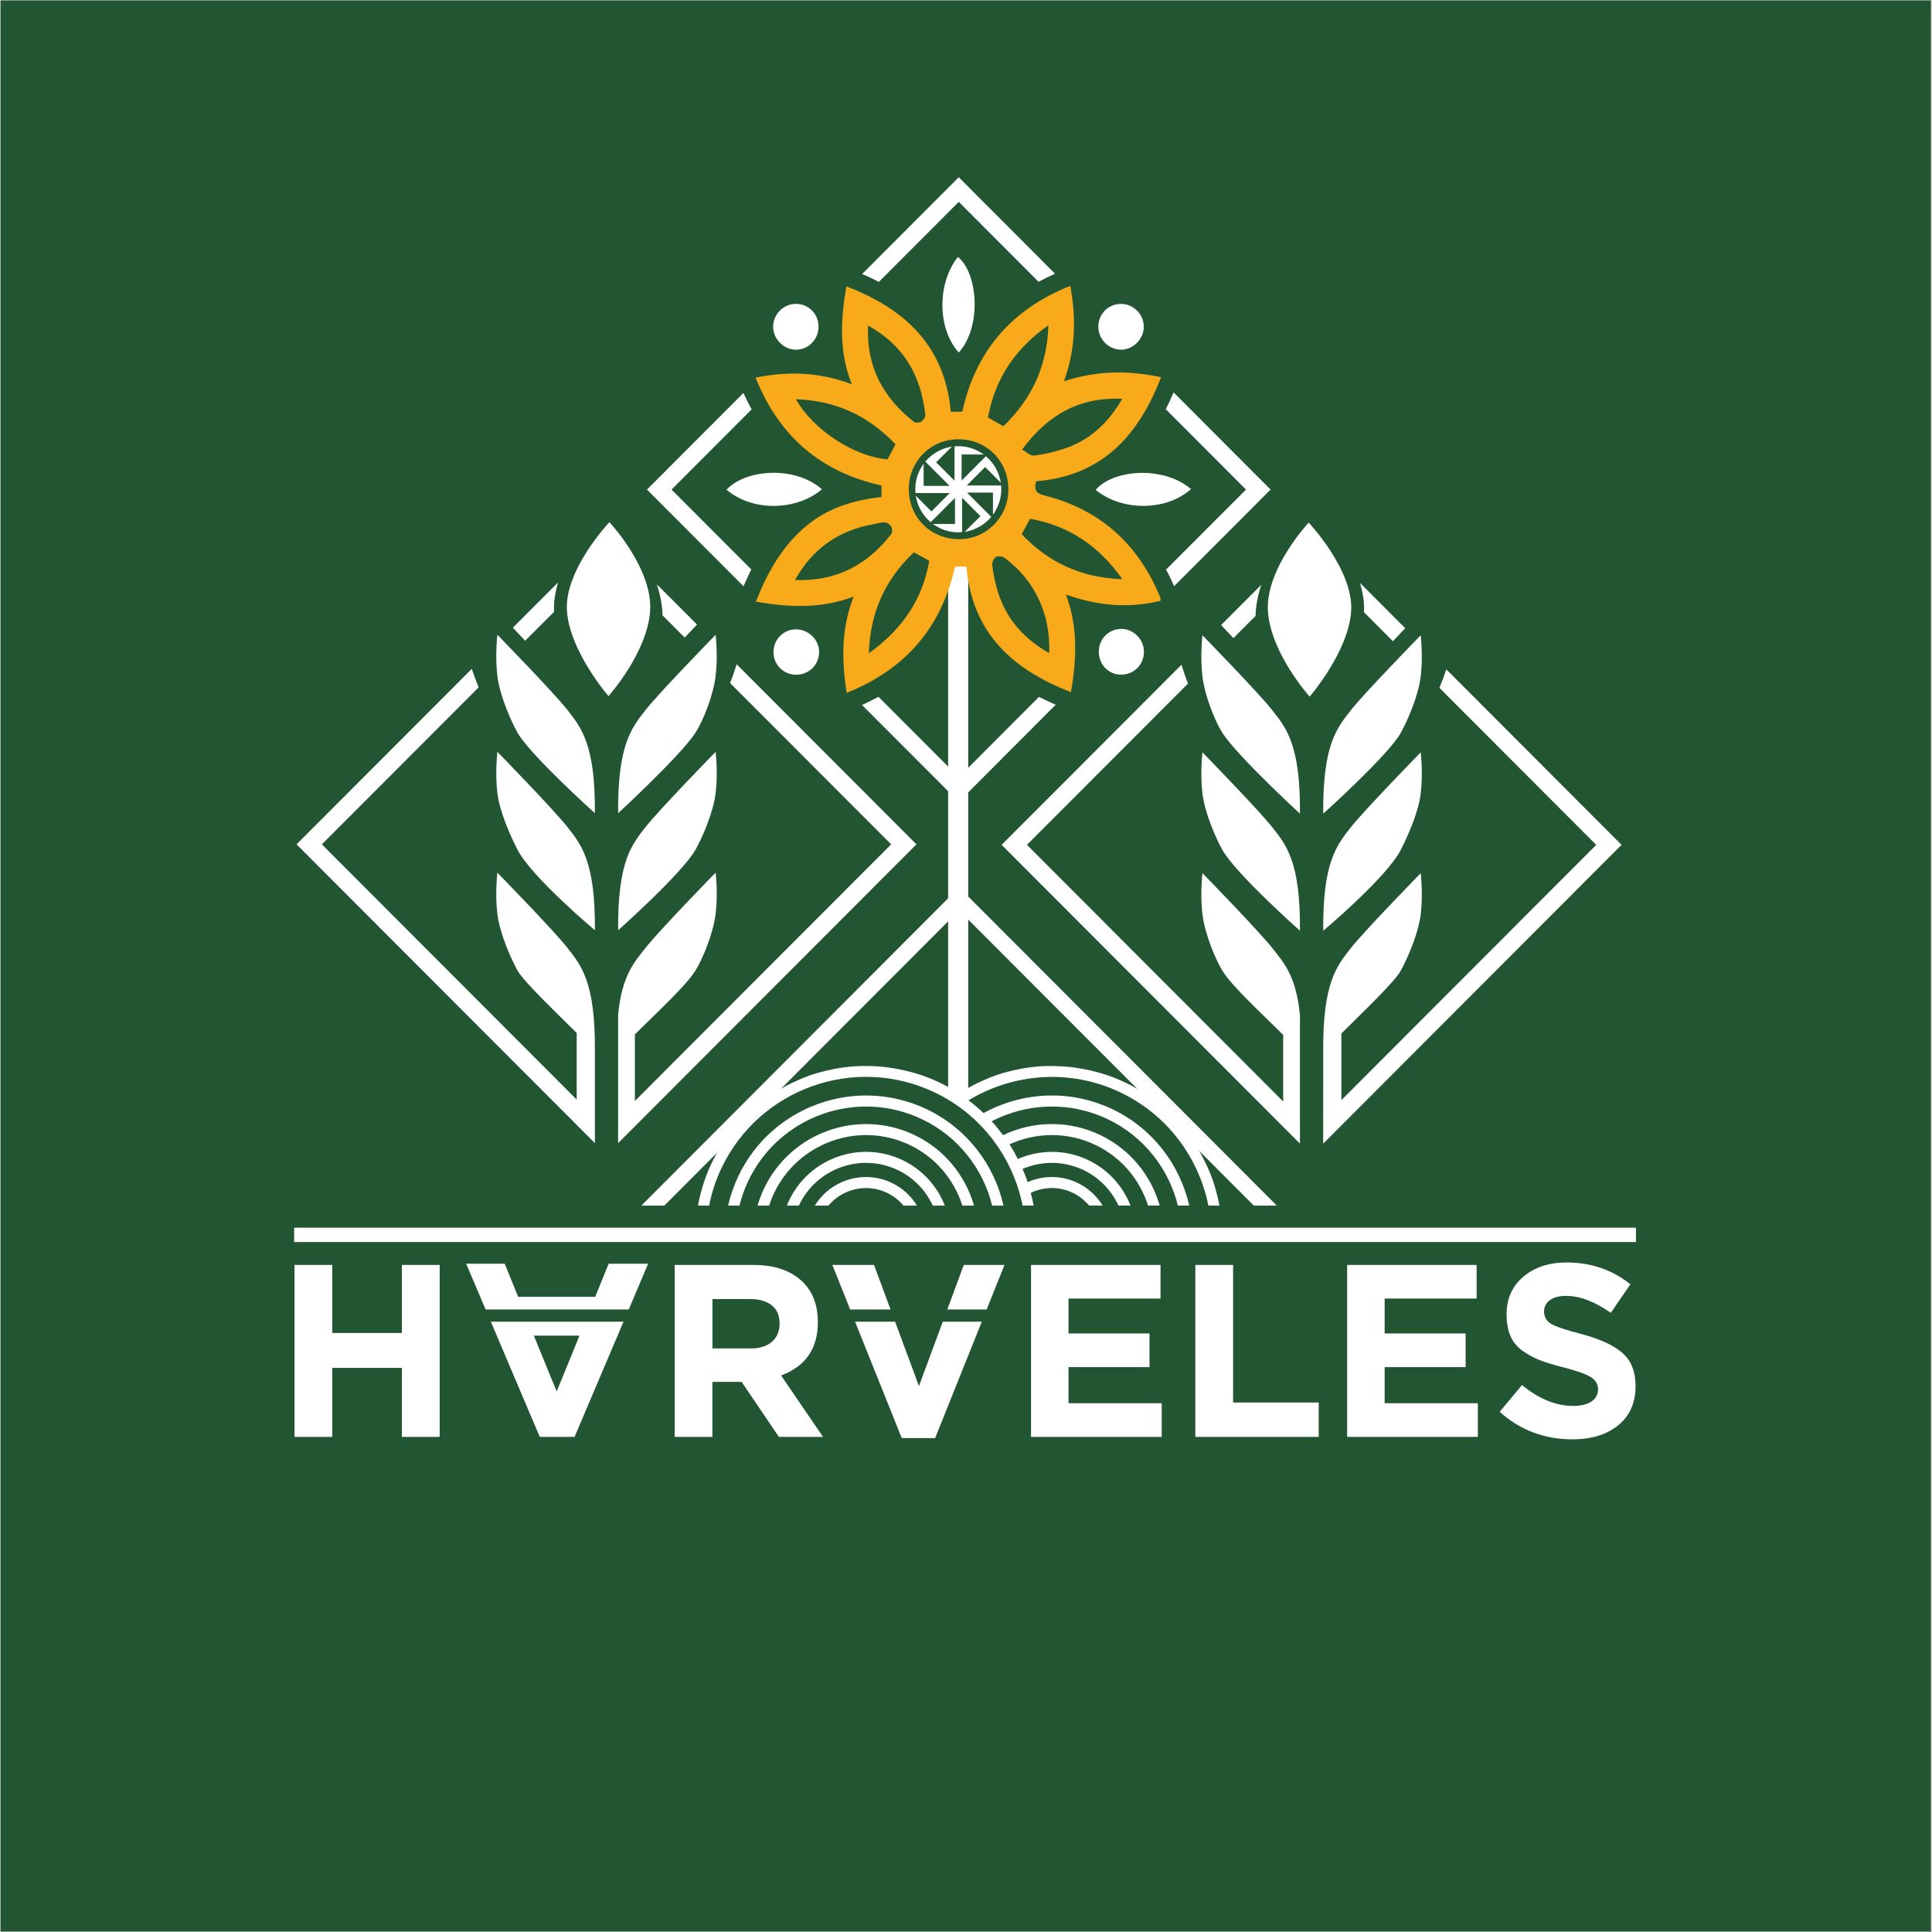 <svg xmlns="http://www.w3.org/2000/svg" xmlns:xlink="http://www.w3.org/1999/xlink" width="300" viewBox="0 0 224.88 225" height="300" preserveAspectRatio="xMidYMid meet"><rect x="0" y="0" width="224.88" height="225" fill="#808080" stroke="none"/><defs><clipPath id="a33854763c"><path d="M 0 0.059 L 224.762 0.059 L 224.762 224.938 L 0 224.938 Z M 0 0.059 " clip-rule="nonzero"></path></clipPath></defs><g clip-path="url(#a33854763c)"><path fill="#ffffff" d="M 0 0.059 L 224.879 0.059 L 224.879 1154.445 L 0 1154.445 Z M 0 0.059 " fill-opacity="1" fill-rule="nonzero"></path><path fill="#ffffff" d="M 0 0.059 L 224.879 0.059 L 224.879 224.941 L 0 224.941 Z M 0 0.059 " fill-opacity="1" fill-rule="nonzero"></path><path fill="#225532" d="M 0 0.059 L 224.879 0.059 L 224.879 224.941 L 0 224.941 Z M 0 0.059 " fill-opacity="1" fill-rule="nonzero"></path></g><path fill="#ffffff" d="M 110.359 64.262 L 112.699 64.262 L 112.699 127.645 L 110.359 127.645 Z M 110.359 64.262 " fill-opacity="1" fill-rule="nonzero"></path><path fill="#ffffff" d="M 70.801 81.07 C 70.801 81.07 75.273 76.102 75.648 71.23 C 76.031 66.262 70.91 60.809 70.91 60.809 C 70.91 60.809 65.672 66.348 65.961 71.086 C 66.254 75.824 70.801 81.07 70.801 81.07 Z M 70.801 81.07 " fill-opacity="1" fill-rule="nonzero"></path><path fill="#ffffff" d="M 71.93 94.703 C 71.93 94.703 79.215 87.996 80.953 85.301 C 81.789 84.008 82.992 81.07 83.281 78.738 C 83.574 76.406 83.281 73.93 83.281 73.93 C 83.281 73.93 76.73 80.633 75.133 82.676 C 73.531 84.719 71.855 86.688 71.93 94.703 Z M 71.93 94.703 " fill-opacity="1" fill-rule="nonzero"></path><path fill="#ffffff" d="M 69.219 94.703 C 69.219 94.703 61.617 87.867 60.195 85.301 C 59.449 83.957 58.156 81.07 57.867 78.738 C 57.574 76.406 57.867 73.93 57.867 73.93 C 57.867 73.93 64.414 80.633 66.016 82.676 C 67.617 84.719 69.289 86.688 69.219 94.703 Z M 69.219 94.703 " fill-opacity="1" fill-rule="nonzero"></path><path fill="#ffffff" d="M 71.93 108.336 C 71.93 108.336 79.387 101.715 80.953 98.93 C 81.707 97.59 82.992 94.703 83.281 92.371 C 83.574 90.039 83.281 87.559 83.281 87.559 C 83.281 87.559 76.73 94.266 75.133 96.305 C 73.531 98.348 71.855 100.316 71.93 108.336 Z M 71.93 108.336 " fill-opacity="1" fill-rule="nonzero"></path><path fill="#ffffff" d="M 69.219 108.336 C 69.219 108.336 61.828 102.137 60.195 98.93 C 59.496 97.562 58.156 94.703 57.867 92.371 C 57.574 90.039 57.867 87.559 57.867 87.559 C 57.867 87.559 64.414 94.266 66.016 96.305 C 67.617 98.348 69.289 100.316 69.219 108.336 Z M 69.219 108.336 " fill-opacity="1" fill-rule="nonzero"></path><path fill="#ffffff" d="M 64.469 71.199 C 64.398 70.094 64.613 68.961 64.926 67.836 L 59.668 73.102 C 60.152 73.613 60.625 74.113 61.098 74.621 L 64.477 71.238 C 64.473 71.227 64.469 71.211 64.469 71.199 Z M 64.469 71.199 " fill-opacity="1" fill-rule="nonzero"></path><path fill="#ffffff" d="M 76.438 68.051 C 76.84 69.309 77.082 70.535 77.098 71.664 L 79.68 74.254 C 80.156 73.746 80.633 73.238 81.113 72.734 Z M 76.438 68.051 " fill-opacity="1" fill-rule="nonzero"></path><path fill="#ffffff" d="M 106.668 98.332 L 85.73 77.359 C 85.492 78.117 85.246 78.844 84.965 79.547 L 103.723 98.332 L 73.879 128.219 L 73.879 120.465 C 76.363 117.988 79.852 114.797 80.953 113 C 81.758 111.688 82.992 108.77 83.281 106.438 C 83.574 104.105 83.281 101.625 83.281 101.625 C 83.281 101.625 76.73 108.332 75.133 110.375 C 73.855 112 72.375 113.543 71.926 118.16 L 71.926 133.129 Z M 106.668 98.332 " fill-opacity="1" fill-rule="nonzero"></path><path fill="#ffffff" d="M 57.863 101.629 C 57.863 101.629 57.574 104.105 57.863 106.441 C 58.156 108.773 59.457 111.652 60.191 113 C 60.895 114.289 64.609 117.812 67.102 120.305 L 67.102 128.059 L 37.426 98.332 L 55.684 80.047 C 55.395 79.359 55.137 78.656 54.883 77.895 L 34.477 98.332 L 69.219 133.129 L 69.219 122.402 C 69.289 114.383 67.617 112.414 66.012 110.375 C 64.414 108.336 57.863 101.629 57.863 101.629 Z M 57.863 101.629 " fill-opacity="1" fill-rule="nonzero"></path><path fill="#ffffff" d="M 152.461 81.129 C 152.461 81.129 147.988 76.16 147.609 71.285 C 147.227 66.32 152.348 60.863 152.348 60.863 C 152.348 60.863 157.59 66.406 157.297 71.145 C 157.008 75.883 152.461 81.129 152.461 81.129 Z M 152.461 81.129 " fill-opacity="1" fill-rule="nonzero"></path><path fill="#ffffff" d="M 151.332 94.762 C 151.332 94.762 144.043 88.051 142.305 85.359 C 141.473 84.066 140.27 81.129 139.977 78.797 C 139.688 76.465 139.977 73.984 139.977 73.984 C 139.977 73.984 146.527 80.691 148.129 82.734 C 149.73 84.777 151.402 86.742 151.332 94.762 Z M 151.332 94.762 " fill-opacity="1" fill-rule="nonzero"></path><path fill="#ffffff" d="M 154.043 94.762 C 154.043 94.762 161.645 87.926 163.066 85.359 C 163.812 84.016 165.105 81.129 165.395 78.797 C 165.684 76.465 165.395 73.984 165.395 73.984 C 165.395 73.984 158.844 80.691 157.242 82.734 C 155.641 84.777 153.969 86.742 154.043 94.762 Z M 154.043 94.762 " fill-opacity="1" fill-rule="nonzero"></path><path fill="#ffffff" d="M 151.332 108.395 C 151.332 108.395 143.871 101.773 142.305 98.988 C 141.551 97.648 140.27 94.762 139.977 92.43 C 139.688 90.098 139.977 87.617 139.977 87.617 C 139.977 87.617 146.527 94.324 148.129 96.363 C 149.73 98.406 151.402 100.375 151.332 108.395 Z M 151.332 108.395 " fill-opacity="1" fill-rule="nonzero"></path><path fill="#ffffff" d="M 154.043 108.395 C 154.043 108.395 161.43 102.195 163.066 98.988 C 163.762 97.621 165.105 94.762 165.395 92.43 C 165.684 90.098 165.395 87.617 165.395 87.617 C 165.395 87.617 158.844 94.324 157.242 96.363 C 155.641 98.406 153.969 100.375 154.043 108.395 Z M 154.043 108.395 " fill-opacity="1" fill-rule="nonzero"></path><path fill="#ffffff" d="M 158.793 71.258 C 158.859 70.152 158.645 69.02 158.336 67.895 L 163.59 73.16 C 163.105 73.672 162.637 74.172 162.16 74.68 L 158.785 71.297 C 158.785 71.285 158.793 71.273 158.793 71.258 Z M 158.793 71.258 " fill-opacity="1" fill-rule="nonzero"></path><path fill="#ffffff" d="M 146.824 68.109 C 146.422 69.367 146.18 70.594 146.164 71.727 L 143.582 74.312 C 143.105 73.805 142.629 73.301 142.148 72.793 Z M 146.824 68.109 " fill-opacity="1" fill-rule="nonzero"></path><path fill="#ffffff" d="M 116.59 98.391 L 137.531 77.418 C 137.77 78.176 138.016 78.902 138.297 79.605 L 119.539 98.391 L 149.379 128.281 L 149.379 120.523 C 146.898 118.047 143.406 114.855 142.305 113.059 C 141.504 111.746 140.27 108.828 139.977 106.496 C 139.688 104.164 139.977 101.688 139.977 101.688 C 139.977 101.688 146.527 108.391 148.129 110.434 C 149.402 112.059 150.883 113.602 151.332 118.219 L 151.332 133.188 Z M 116.59 98.391 " fill-opacity="1" fill-rule="nonzero"></path><path fill="#ffffff" d="M 165.395 101.688 C 165.395 101.688 165.688 104.164 165.395 106.5 C 165.105 108.832 163.805 111.711 163.066 113.059 C 162.363 114.348 158.652 117.871 156.156 120.363 L 156.156 128.117 L 185.836 98.395 L 167.574 80.105 C 167.863 79.414 168.125 78.711 168.379 77.953 L 188.785 98.391 L 154.039 133.188 L 154.039 131.113 L 154.043 122.461 C 153.969 114.441 155.641 112.477 157.246 110.434 C 158.844 108.395 165.395 101.688 165.395 101.688 Z M 165.395 101.688 " fill-opacity="1" fill-rule="nonzero"></path><path fill="#ffffff" d="M 136.617 45.699 C 136.328 46.383 136.023 47.031 135.707 47.656 L 145.047 57.016 L 135.742 66.332 C 136.078 66.949 136.387 67.594 136.68 68.262 L 147.91 57.016 Z M 136.617 45.699 " fill-opacity="1" fill-rule="nonzero"></path><path fill="#ffffff" d="M 102.293 32.828 L 111.598 23.508 L 120.895 32.82 C 121.508 32.484 122.148 32.168 122.809 31.875 L 111.598 20.641 L 100.344 31.91 C 101.023 32.199 101.672 32.508 102.293 32.828 Z M 102.293 32.828 " fill-opacity="1" fill-rule="nonzero"></path><path fill="#ffffff" d="M 87.438 66.32 L 78.148 57.016 L 87.473 47.676 C 87.133 47.059 86.816 46.422 86.52 45.762 L 75.285 57.016 L 86.531 68.277 C 86.824 67.59 87.129 66.934 87.438 66.32 Z M 87.438 66.32 " fill-opacity="1" fill-rule="nonzero"></path><path fill="#ffffff" d="M 120.941 81.156 L 111.598 90.516 L 102.246 81.148 C 101.629 81.488 100.992 81.805 100.332 82.102 L 111.598 93.383 L 122.891 82.07 C 122.211 81.781 121.566 81.477 120.941 81.156 Z M 120.941 81.156 " fill-opacity="1" fill-rule="nonzero"></path><path fill="#ffffff" d="M 138.645 56.957 C 135.781 59.539 130.594 59.562 127.543 57.055 C 129.535 54.676 135.406 54.195 138.645 56.957 Z M 138.645 56.957 " fill-opacity="1" fill-rule="nonzero"></path><path fill="#ffffff" d="M 95.664 56.988 C 92.566 59.559 87.496 59.551 84.551 57.027 C 86.855 54.574 92.594 54.258 95.664 56.988 Z M 95.664 56.988 " fill-opacity="1" fill-rule="nonzero"></path><path fill="#ffffff" d="M 111.602 41.055 C 109.09 38.305 109.062 32.988 111.496 29.926 C 113.785 31.727 114.355 37.965 111.602 41.055 Z M 111.602 41.055 " fill-opacity="1" fill-rule="nonzero"></path><path fill="#ffffff" d="M 92.586 35.391 C 94.078 35.367 95.254 36.523 95.266 38.027 C 95.277 39.516 94.094 40.73 92.633 40.727 C 91.238 40.719 90.023 39.527 89.98 38.125 C 89.938 36.66 91.125 35.41 92.586 35.391 Z M 92.586 35.391 " fill-opacity="1" fill-rule="nonzero"></path><path fill="#ffffff" d="M 133.164 75.934 C 133.152 77.426 131.977 78.582 130.48 78.57 C 129.008 78.555 127.871 77.355 127.906 75.844 C 127.938 74.383 129.062 73.254 130.512 73.242 C 131.949 73.23 133.176 74.473 133.164 75.934 Z M 133.164 75.934 " fill-opacity="1" fill-rule="nonzero"></path><path fill="#ffffff" d="M 92.633 78.578 C 91.145 78.562 89.984 77.371 90.02 75.883 C 90.055 74.434 91.203 73.301 92.641 73.293 C 94.098 73.289 95.367 74.539 95.336 75.953 C 95.305 77.457 94.141 78.59 92.633 78.578 Z M 92.633 78.578 " fill-opacity="1" fill-rule="nonzero"></path><path fill="#ffffff" d="M 133.145 38.105 C 133.117 39.547 131.824 40.785 130.406 40.723 C 128.941 40.66 127.793 39.402 127.852 37.93 C 127.91 36.488 129.078 35.371 130.52 35.391 C 131.98 35.406 133.172 36.637 133.145 38.105 Z M 133.145 38.105 " fill-opacity="1" fill-rule="nonzero"></path><path fill="#f8aa1a" d="M 98.547 80.688 C 97.941 76.844 97.91 73.199 99.352 69.484 C 95.566 70.906 91.855 70.75 87.969 70.066 C 89.258 66.816 90.859 63.918 93.406 61.625 C 96.004 59.281 99.16 58.246 102.602 57.887 C 102.602 57.383 102.602 56.988 102.602 56.543 C 95.504 54.973 90.664 50.793 87.934 43.98 C 91.781 43.191 95.402 43.344 99.137 44.746 C 97.625 40.949 97.852 37.203 98.504 33.348 C 105.348 35.973 109.98 40.293 110.668 47.953 C 111.129 47.953 111.52 47.953 112.004 47.953 C 113.555 40.91 117.711 36.035 124.582 33.293 C 125.289 37.066 125.199 40.656 123.855 44.406 C 127.699 43.129 131.363 43.129 135.156 43.926 C 132.531 50.777 128.215 55.449 120.605 56.047 C 120.363 57.047 120.543 57.441 121.539 57.691 C 128.051 59.324 132.512 63.363 135.059 69.559 C 135.098 69.656 135.082 69.773 135.098 69.969 C 131.406 70.871 127.805 70.566 124.078 69.242 C 125.492 73.004 125.324 76.715 124.668 80.609 C 117.824 77.969 113.145 73.68 112.492 65.988 C 111.988 65.988 111.598 65.988 111.164 65.988 C 109.566 73.102 105.383 77.953 98.547 80.688 Z M 105.781 56.879 C 105.738 60.16 108.219 62.723 111.512 62.793 C 114.703 62.859 117.312 60.336 117.375 57.121 C 117.438 53.777 114.918 51.176 111.594 51.16 C 108.367 51.148 105.824 53.648 105.781 56.879 Z M 92.527 67.547 C 97.32 67.727 100.957 65.809 103.758 62.16 C 103.895 61.984 103.852 61.543 103.727 61.32 C 103.594 61.09 103.266 60.855 103.012 60.84 C 102.582 60.816 102.145 60.965 101.711 61.039 C 97.672 61.746 94.605 63.828 92.527 67.547 Z M 101.035 37.914 C 100.812 42.695 102.785 46.297 106.355 49.113 C 106.543 49.262 107.008 49.25 107.215 49.117 C 107.457 48.957 107.734 48.562 107.703 48.305 C 107.203 43.812 105.246 40.227 101.035 37.914 Z M 122.125 76.062 C 122.316 71.523 120.441 67.555 116.914 64.953 C 116.672 64.773 116.133 64.73 115.891 64.879 C 115.648 65.031 115.461 65.52 115.5 65.832 C 115.609 66.742 115.793 67.652 116.039 68.539 C 116.965 71.875 119.023 74.301 122.125 76.062 Z M 118.977 52.348 C 119.477 52.625 119.945 53.105 120.352 53.059 C 121.512 52.922 122.672 52.641 123.789 52.285 C 126.844 51.312 128.992 49.258 130.641 46.441 C 125.695 46.23 122.016 48.242 118.977 52.348 Z M 92.633 46.496 C 94.648 50.082 99.453 53.188 103.305 53.492 C 103.605 52.93 103.91 52.355 104.234 51.746 C 101.082 48.438 97.316 46.652 92.633 46.496 Z M 106.367 64.324 C 103.055 67.461 101.285 71.254 101.121 76.082 C 105.043 73.273 107.383 69.801 108.16 65.309 C 107.5 64.945 106.957 64.645 106.367 64.324 Z M 116.797 49.637 C 120.121 46.422 121.891 42.629 122.039 37.879 C 118.121 40.621 115.824 44.137 114.996 48.621 C 115.645 48.984 116.184 49.293 116.797 49.637 Z M 130.656 67.457 C 127.871 63.52 124.398 61.223 119.898 60.414 C 119.559 61.047 119.25 61.613 118.926 62.211 C 122.078 65.539 125.867 67.277 130.656 67.457 Z M 130.656 67.457 " fill-opacity="1" fill-rule="nonzero"></path><path fill="#ffffff" d="M 34.238 167.34 L 34.238 147.312 L 38.637 147.312 L 38.637 155.238 L 46.746 155.238 L 46.746 147.312 L 51.145 147.312 L 51.145 167.34 L 46.746 167.34 L 46.746 159.301 L 38.637 159.301 L 38.637 167.34 Z M 34.238 167.34 " fill-opacity="1" fill-rule="nonzero"></path><path fill="#ffffff" d="M 62.113 155.551 L 67.426 155.551 L 64.77 162.047 Z M 57.102 153.922 L 62.801 167.34 L 66.855 167.34 L 72.555 153.922 Z M 54.23 147.172 L 56.496 152.504 L 73.16 152.504 L 75.426 147.172 L 70.828 147.172 L 69.258 151.023 L 60.285 151.023 L 58.719 147.172 Z M 54.23 147.172 " fill-opacity="1" fill-rule="nonzero"></path><path fill="#ffffff" d="M 82.91 157.039 L 87.363 157.039 C 88.43 157.039 89.258 156.777 89.848 156.254 C 90.438 155.727 90.734 155.027 90.734 154.152 C 90.734 153.215 90.43 152.504 89.82 152.02 C 89.211 151.535 88.363 151.289 87.277 151.289 L 82.91 151.289 Z M 78.512 167.34 L 78.512 147.312 L 87.648 147.312 C 90.184 147.312 92.125 147.992 93.477 149.344 C 94.617 150.488 95.188 152.035 95.188 153.98 C 95.188 157.051 93.762 159.117 90.906 160.188 L 95.789 167.34 L 90.648 167.34 L 86.309 160.93 L 82.906 160.93 L 82.906 167.34 Z M 78.512 167.34 " fill-opacity="1" fill-rule="nonzero"></path><path fill="#ffffff" d="M 110.262 152.504 L 112.184 147.312 L 116.926 147.312 L 114.844 152.504 Z M 98.953 152.504 L 96.875 147.312 L 101.73 147.312 L 103.652 152.504 Z M 104.957 167.48 L 99.523 153.922 L 104.18 153.922 L 106.961 161.418 L 109.738 153.922 L 114.281 153.922 L 108.844 167.48 Z M 104.957 167.48 " fill-opacity="1" fill-rule="evenodd"></path><path fill="#ffffff" d="M 120.012 167.34 L 120.012 147.312 L 135.094 147.312 L 135.094 151.23 L 124.379 151.23 L 124.379 155.293 L 133.809 155.293 L 133.809 159.215 L 124.379 159.215 L 124.379 163.418 L 135.234 163.418 L 135.234 167.34 Z M 120.012 167.34 " fill-opacity="1" fill-rule="nonzero"></path><path fill="#ffffff" d="M 139.148 167.34 L 139.148 147.312 L 143.547 147.312 L 143.547 163.336 L 153.516 163.336 L 153.516 167.34 Z M 139.148 167.34 " fill-opacity="1" fill-rule="nonzero"></path><path fill="#ffffff" d="M 156.828 167.34 L 156.828 147.312 L 171.906 147.312 L 171.906 151.23 L 161.195 151.23 L 161.195 155.293 L 170.625 155.293 L 170.625 159.215 L 161.195 159.215 L 161.195 163.418 L 172.051 163.418 L 172.051 167.34 Z M 156.828 167.34 " fill-opacity="1" fill-rule="nonzero"></path><path fill="#ffffff" d="M 183.078 167.625 C 179.801 167.625 176.973 166.555 174.594 164.422 L 177.191 161.301 C 179.152 162.922 181.145 163.734 183.164 163.734 C 184.059 163.734 184.762 163.562 185.277 163.219 C 185.789 162.875 186.047 162.398 186.047 161.789 C 186.047 161.215 185.781 160.754 185.246 160.402 C 184.715 160.051 183.641 159.664 182.02 159.242 C 180.879 158.957 179.953 158.676 179.25 158.398 C 178.547 158.121 177.875 157.754 177.234 157.297 C 176.598 156.84 176.133 156.262 175.836 155.566 C 175.543 154.871 175.395 154.035 175.395 153.062 C 175.395 151.25 176.043 149.793 177.348 148.688 C 178.652 147.578 180.336 147.027 182.391 147.027 C 185.227 147.027 187.703 147.875 189.816 149.57 L 187.531 152.891 C 185.648 151.574 183.914 150.918 182.332 150.918 C 181.516 150.918 180.879 151.086 180.434 151.418 C 179.988 151.75 179.762 152.184 179.762 152.719 C 179.762 153.367 180.039 153.855 180.59 154.18 C 181.145 154.504 182.305 154.895 184.078 155.352 C 186.246 155.922 187.848 156.66 188.875 157.555 C 189.906 158.453 190.418 159.738 190.418 161.418 C 190.418 163.363 189.746 164.883 188.402 165.98 C 187.062 167.074 185.285 167.625 183.078 167.625 " fill-opacity="1" fill-rule="nonzero"></path><path fill="#ffffff" d="M 34.195 142.977 L 190.461 142.977 L 190.461 144.648 L 34.195 144.648 Z M 34.195 142.977 " fill-opacity="1" fill-rule="nonzero"></path><path fill="#ffffff" d="M 130.426 127.223 C 135.926 129.848 139.551 134.84 140.668 140.406 L 141.961 140.406 C 141.84 139.777 141.695 139.156 141.516 138.539 C 141.395 138.129 141.281 137.715 141.137 137.312 C 140.828 136.453 140.441 135.625 140.016 134.812 C 139.906 134.602 139.805 134.387 139.684 134.18 C 139.344 133.582 138.977 132.996 138.574 132.434 C 138.316 132.074 138.035 131.73 137.75 131.387 C 137.293 130.832 136.812 130.301 136.293 129.793 C 135.918 129.426 135.52 129.074 135.109 128.734 C 134.41 128.156 133.68 127.609 132.895 127.121 C 132.277 126.738 131.641 126.379 130.973 126.062 C 130.305 125.746 129.625 125.473 128.941 125.234 C 128.066 124.93 127.18 124.707 126.293 124.531 C 125.77 124.426 125.246 124.34 124.723 124.277 C 124.004 124.195 123.281 124.156 122.559 124.148 C 122.117 124.148 121.68 124.141 121.238 124.168 C 120.125 124.238 119.023 124.406 117.941 124.656 C 117.934 124.66 117.93 124.66 117.922 124.66 C 117.219 124.824 116.523 125.016 115.844 125.258 C 115.438 125.398 115.047 125.57 114.648 125.734 C 113.594 126.184 112.578 126.73 111.605 127.355 C 111.492 127.277 111.379 127.191 111.262 127.117 C 110.645 126.738 110.008 126.379 109.336 126.062 C 108.668 125.742 107.988 125.473 107.305 125.234 C 106.43 124.93 105.547 124.707 104.656 124.531 C 104.137 124.426 103.613 124.34 103.09 124.277 C 102.367 124.195 101.648 124.152 100.926 124.148 C 100.484 124.145 100.043 124.141 99.605 124.168 C 98.492 124.234 97.391 124.406 96.309 124.656 C 96.301 124.656 96.293 124.656 96.289 124.66 C 95.586 124.824 94.891 125.016 94.211 125.254 C 93.805 125.395 93.414 125.566 93.016 125.734 C 88.688 127.57 84.973 130.918 82.797 135.496 C 82.039 137.094 81.535 138.742 81.227 140.406 L 82.527 140.406 C 82.816 138.93 83.281 137.465 83.957 136.047 C 88.371 126.758 99.512 122.797 108.785 127.219 C 114.289 129.844 117.91 134.836 119.031 140.402 L 120.324 140.402 C 120.227 139.902 120.109 139.406 119.98 138.918 C 121.473 138.211 123.254 138.141 124.859 138.906 C 125.625 139.273 126.266 139.793 126.777 140.402 L 128.355 140.402 C 127.672 139.289 126.676 138.352 125.414 137.75 C 123.516 136.844 121.41 136.883 119.617 137.668 C 119.578 137.547 119.543 137.43 119.5 137.309 C 119.355 136.91 119.195 136.52 119.023 136.133 C 121.223 135.191 123.797 135.156 126.121 136.262 C 127.996 137.16 129.387 138.652 130.195 140.402 L 131.602 140.402 C 130.715 138.156 129.02 136.223 126.672 135.102 C 123.984 133.82 121.004 133.875 118.469 134.977 C 118.438 134.922 118.414 134.863 118.387 134.809 C 118.277 134.598 118.172 134.383 118.055 134.176 C 117.879 133.867 117.695 133.566 117.508 133.266 C 120.582 131.867 124.227 131.773 127.512 133.34 C 130.57 134.797 132.688 137.406 133.641 140.402 L 135 140.402 C 133.996 136.918 131.586 133.859 128.062 132.18 C 124.348 130.41 120.215 130.551 116.766 132.195 C 116.555 131.918 116.34 131.648 116.117 131.383 C 115.895 131.109 115.664 130.844 115.426 130.582 C 119.504 128.469 124.48 128.215 128.938 130.336 C 133.195 132.367 136.059 136.145 137.117 140.402 L 138.438 140.402 C 137.355 135.656 134.211 131.43 129.488 129.176 C 124.527 126.812 118.969 127.168 114.484 129.629 C 114.16 129.32 113.824 129.02 113.477 128.73 C 113.234 128.527 112.984 128.336 112.73 128.145 C 117.926 124.996 124.547 124.418 130.426 127.223 Z M 130.426 127.223 " fill-opacity="1" fill-rule="nonzero"></path><path fill="#ffffff" d="M 103.789 137.754 C 100.539 136.203 96.676 137.402 94.836 140.406 L 96.418 140.406 C 98.047 138.461 100.844 137.77 103.238 138.914 C 104.004 139.277 104.645 139.797 105.156 140.406 L 106.73 140.406 C 106.047 139.293 105.051 138.355 103.789 137.754 Z M 103.789 137.754 " fill-opacity="1" fill-rule="nonzero"></path><path fill="#ffffff" d="M 105.047 135.105 C 100.113 132.754 94.188 134.863 91.836 139.805 C 91.742 140.004 91.66 140.203 91.582 140.406 L 92.973 140.406 C 92.98 140.391 92.984 140.375 92.996 140.355 C 95.039 136.051 100.199 134.219 104.496 136.266 C 106.371 137.16 107.762 138.656 108.57 140.406 L 109.977 140.406 C 109.094 138.16 107.395 136.227 105.047 135.105 Z M 105.047 135.105 " fill-opacity="1" fill-rule="nonzero"></path><path fill="#ffffff" d="M 106.438 132.184 C 99.895 129.066 92.035 131.859 88.922 138.414 C 88.609 139.066 88.359 139.734 88.164 140.406 L 89.512 140.406 C 89.672 139.922 89.852 139.438 90.078 138.965 C 92.891 133.051 99.98 130.527 105.887 133.344 C 108.941 134.801 111.062 137.41 112.016 140.406 L 113.375 140.406 C 112.371 136.922 109.957 133.863 106.438 132.184 Z M 106.438 132.184 " fill-opacity="1" fill-rule="nonzero"></path><path fill="#ffffff" d="M 107.863 129.18 C 99.668 125.273 89.824 128.773 85.922 136.98 C 85.391 138.102 85 139.246 84.734 140.406 L 86.059 140.406 C 86.301 139.434 86.633 138.473 87.078 137.535 C 90.676 129.965 99.754 126.738 107.309 130.34 C 111.57 132.371 114.434 136.148 115.488 140.406 L 116.812 140.406 C 115.73 135.66 112.586 131.434 107.863 129.18 Z M 107.863 129.18 " fill-opacity="1" fill-rule="nonzero"></path><path fill="#ffffff" d="M 77.305 140.406 L 111.633 106.027 L 145.961 140.406 L 148.57 140.406 L 148.609 140.375 L 111.633 103.34 L 74.66 140.375 L 74.695 140.406 Z M 77.305 140.406 " fill-opacity="1" fill-rule="nonzero"></path><path fill="#ffffff" d="M 111.543 61.992 C 110.582 61.992 109.645 61.715 108.832 61.188 L 108.566 61.02 L 111.156 61.02 L 111.156 57.988 L 108.328 60.82 L 108.266 60.762 C 107.449 60.051 106.875 59.082 106.648 58.031 L 106.582 57.723 L 108.414 59.559 L 110.551 57.418 L 106.559 57.418 L 106.551 57.332 C 106.543 57.18 106.535 57.078 106.535 56.977 C 106.535 56.012 106.812 55.074 107.336 54.262 L 107.508 53.992 L 107.508 56.586 L 110.531 56.586 L 107.703 53.758 L 107.762 53.691 C 108.473 52.875 109.438 52.301 110.488 52.074 L 110.797 52.008 L 108.961 53.844 L 111.102 55.984 L 111.102 51.98 L 111.188 51.977 C 111.332 51.965 111.434 51.961 111.539 51.961 C 112.504 51.961 113.441 52.238 114.254 52.762 L 114.52 52.934 L 111.93 52.934 L 111.93 55.961 L 114.754 53.133 L 114.82 53.188 C 115.637 53.898 116.211 54.867 116.434 55.918 L 116.504 56.227 L 114.668 54.391 L 112.531 56.535 L 116.527 56.535 L 116.531 56.621 C 116.543 56.77 116.551 56.871 116.551 56.973 C 116.551 57.938 116.273 58.875 115.75 59.691 L 115.578 59.957 L 115.578 57.363 L 112.555 57.363 L 115.383 60.191 L 115.324 60.258 C 114.613 61.078 113.645 61.652 112.598 61.879 L 112.289 61.945 L 114.121 60.109 L 111.984 57.969 L 111.984 61.969 L 111.898 61.973 C 111.754 61.984 111.648 61.992 111.543 61.992 Z M 111.543 61.992 " fill-opacity="1" fill-rule="nonzero"></path></svg>